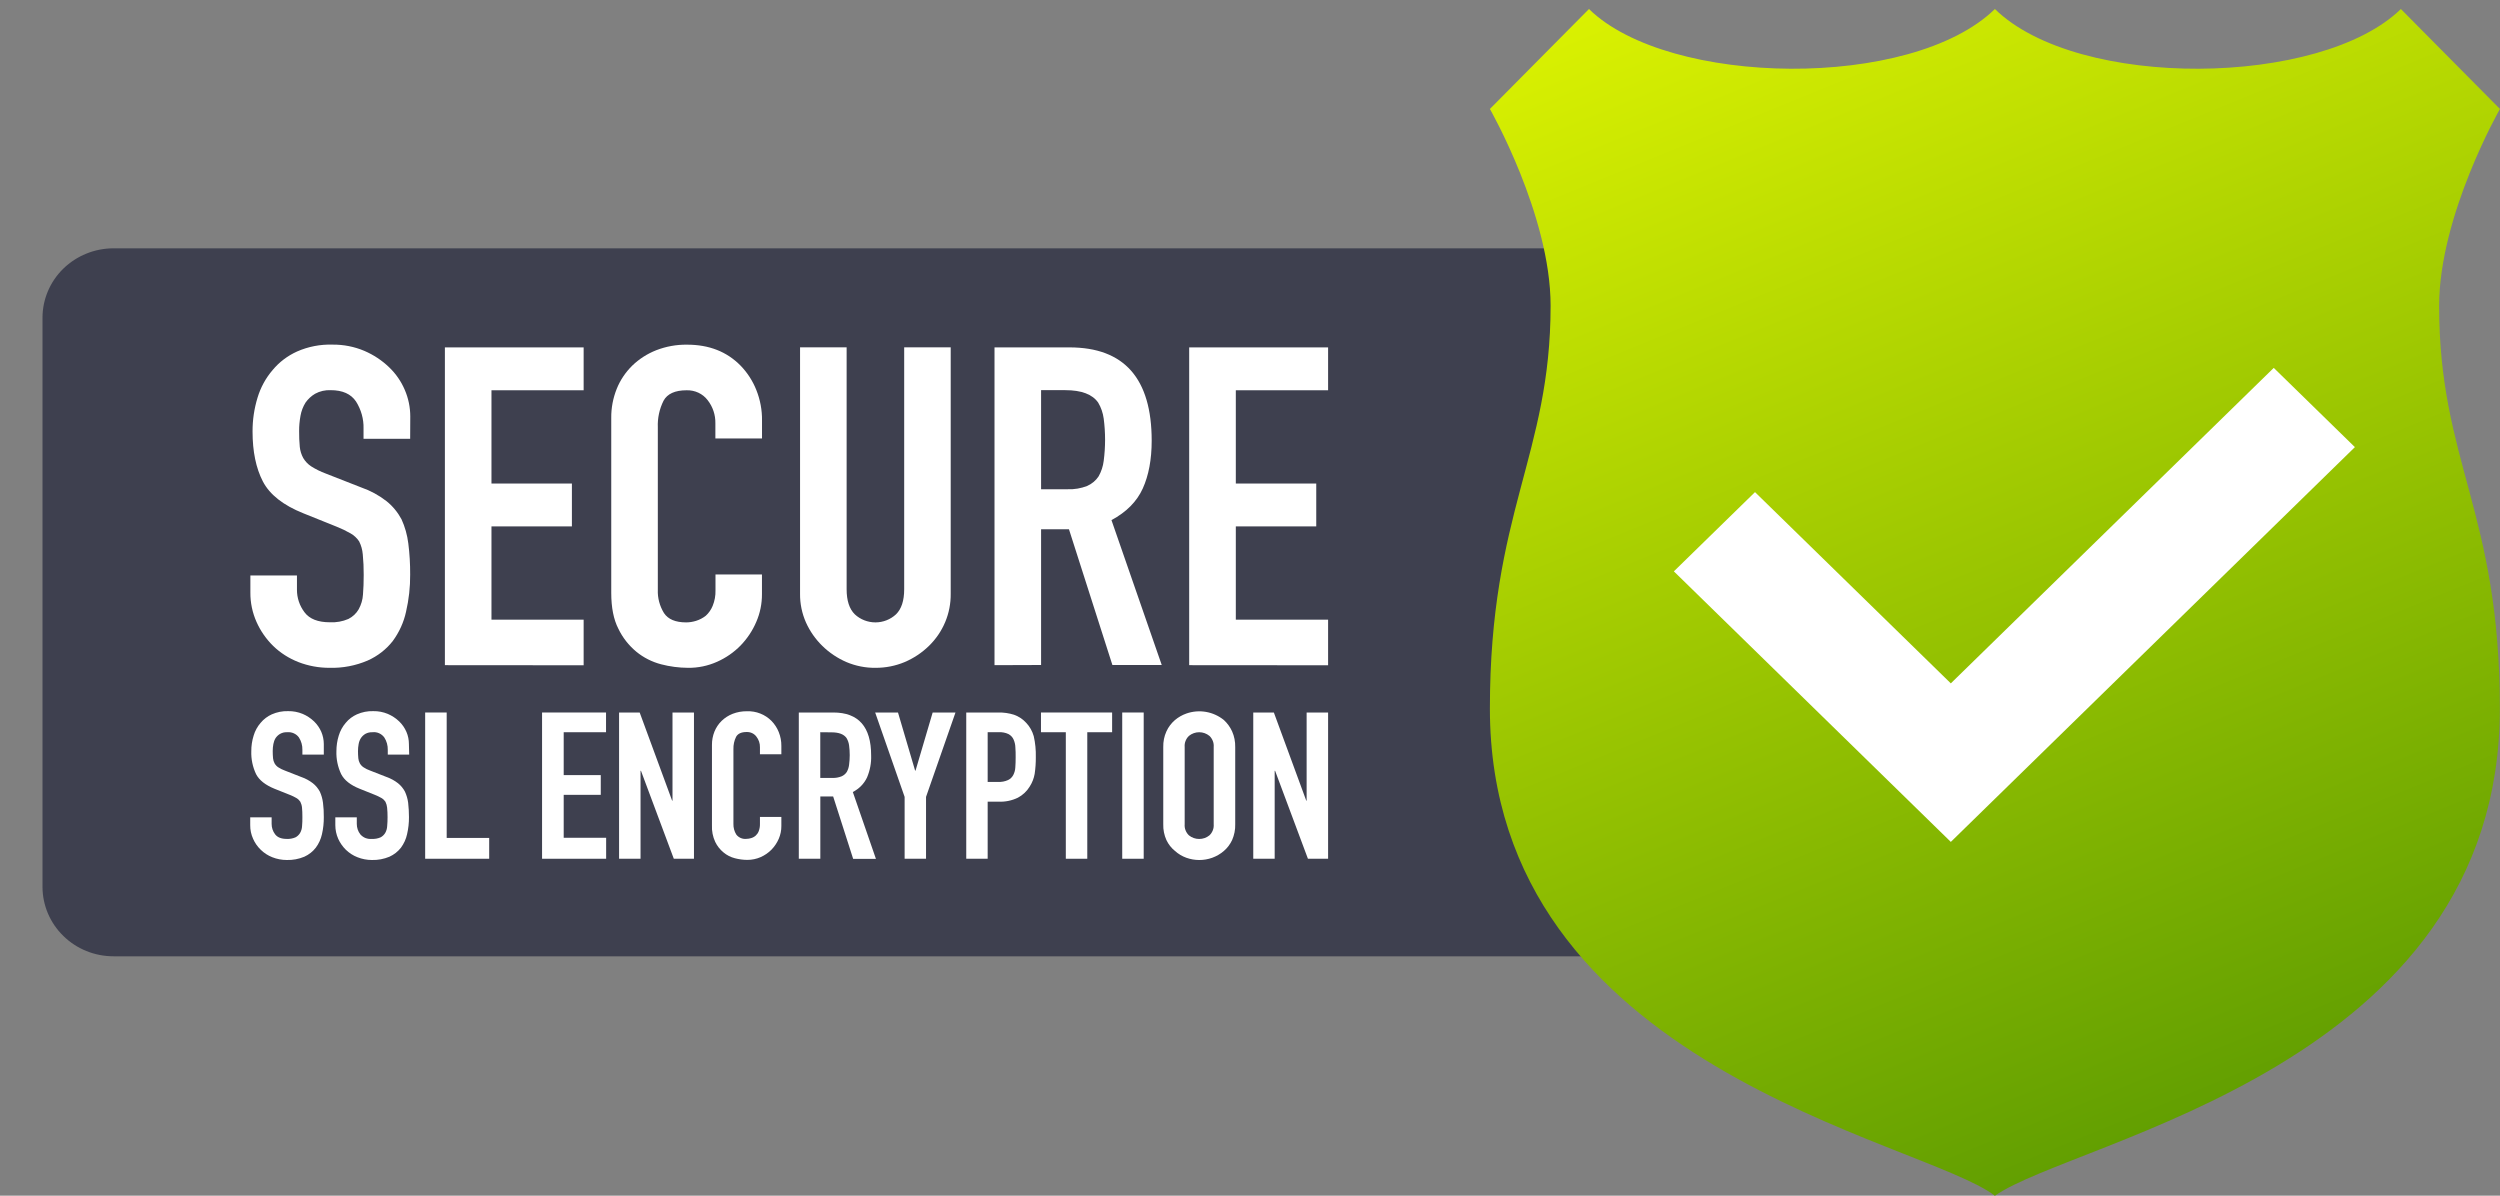 <svg width="46" height="22" viewBox="0 0 46 22" fill="none" xmlns="http://www.w3.org/2000/svg">
<rect x="0" y="0" width="46" height="22" fill="#808080" stroke="none"/>
<g clip-path="url(#clip0)">
<path d="M2.09 4.569H30.495V17.596H2.09C1.743 17.596 1.411 17.462 1.166 17.222C0.921 16.983 0.783 16.659 0.782 16.32L0.782 5.846C0.782 5.507 0.92 5.183 1.165 4.943C1.411 4.704 1.743 4.569 2.09 4.569Z" fill="#3E404F"/>
<path d="M45.999 2.005L44.176 0.166C42.706 1.602 38.236 1.66 36.706 0.166C35.177 1.66 30.707 1.602 29.237 0.166L27.414 2.005C27.414 2.005 28.531 3.958 28.531 5.625C28.531 8.383 27.414 9.417 27.414 13.037C27.414 19.645 35.354 20.967 36.706 22.002C38.175 20.967 45.997 19.645 45.997 13.037C45.997 9.417 44.88 8.498 44.88 5.625C44.882 3.957 45.999 2.005 45.999 2.005Z" fill="url(#paint0_linear)"/>
<path d="M35.895 12.574L32.292 9.055L30.799 10.513L35.895 15.491L43.33 8.227L41.837 6.769L35.895 12.574Z" fill="white"/>
<path d="M7.547 8.074H6.689V7.885C6.694 7.71 6.645 7.537 6.551 7.388C6.458 7.249 6.303 7.179 6.084 7.179C5.984 7.175 5.885 7.197 5.798 7.245C5.728 7.286 5.668 7.342 5.621 7.409C5.575 7.483 5.544 7.566 5.529 7.651C5.512 7.745 5.503 7.84 5.504 7.934C5.503 8.031 5.507 8.127 5.516 8.222C5.523 8.294 5.545 8.364 5.579 8.427C5.616 8.489 5.666 8.542 5.726 8.581C5.81 8.634 5.898 8.678 5.991 8.712L6.647 8.969C6.814 9.027 6.971 9.112 7.11 9.22C7.224 9.311 7.318 9.425 7.387 9.553C7.452 9.695 7.494 9.845 7.513 10C7.537 10.189 7.548 10.38 7.547 10.571C7.549 10.801 7.523 11.032 7.471 11.257C7.429 11.451 7.345 11.634 7.227 11.795C7.106 11.95 6.947 12.073 6.765 12.154C6.545 12.248 6.307 12.294 6.067 12.288C5.869 12.289 5.673 12.253 5.49 12.182C5.317 12.114 5.159 12.014 5.027 11.886C4.898 11.759 4.794 11.61 4.721 11.446C4.644 11.274 4.605 11.088 4.607 10.9V10.588H5.464V10.851C5.463 11 5.512 11.146 5.603 11.266C5.695 11.389 5.851 11.45 6.07 11.45C6.187 11.456 6.303 11.435 6.41 11.389C6.49 11.349 6.555 11.288 6.599 11.212C6.646 11.127 6.674 11.033 6.679 10.937C6.688 10.83 6.692 10.71 6.692 10.578C6.693 10.452 6.687 10.325 6.675 10.2C6.668 10.117 6.646 10.036 6.608 9.961C6.568 9.901 6.514 9.85 6.45 9.814C6.368 9.767 6.282 9.726 6.194 9.691L5.58 9.444C5.21 9.296 4.962 9.1 4.836 8.857C4.71 8.613 4.647 8.307 4.647 7.941C4.646 7.729 4.677 7.519 4.739 7.316C4.795 7.13 4.889 6.957 5.017 6.808C5.138 6.662 5.292 6.546 5.467 6.467C5.672 6.377 5.895 6.334 6.12 6.341C6.32 6.339 6.52 6.378 6.704 6.456C6.874 6.529 7.03 6.632 7.162 6.76C7.285 6.878 7.382 7.019 7.448 7.174C7.515 7.329 7.549 7.496 7.549 7.664L7.547 8.074Z" fill="white"/>
<path d="M8.186 12.239V6.392H10.739V7.181H9.043V8.897H10.523V9.686H9.043V11.402H10.739V12.241L8.186 12.239Z" fill="white"/>
<path d="M14.02 10.57V10.931C14.021 11.107 13.986 11.282 13.915 11.444C13.847 11.604 13.749 11.751 13.627 11.877C13.503 12.004 13.356 12.105 13.194 12.177C13.026 12.252 12.844 12.29 12.66 12.288C12.492 12.287 12.325 12.265 12.164 12.223C11.997 12.179 11.842 12.101 11.709 11.992C11.569 11.876 11.456 11.732 11.378 11.569C11.29 11.398 11.247 11.178 11.247 10.908V7.688C11.245 7.506 11.28 7.324 11.348 7.154C11.412 6.994 11.51 6.849 11.634 6.727C11.76 6.605 11.91 6.509 12.075 6.444C12.256 6.374 12.448 6.339 12.643 6.342C13.046 6.342 13.374 6.47 13.627 6.728C13.752 6.857 13.85 7.009 13.916 7.175C13.988 7.355 14.024 7.547 14.021 7.74V8.068H13.163V7.789C13.166 7.635 13.116 7.484 13.02 7.362C12.975 7.303 12.917 7.257 12.849 7.225C12.782 7.194 12.708 7.179 12.633 7.181C12.42 7.181 12.278 7.246 12.209 7.374C12.133 7.526 12.097 7.694 12.104 7.863V10.853C12.098 11.003 12.138 11.151 12.217 11.28C12.293 11.395 12.429 11.452 12.625 11.452C12.686 11.452 12.747 11.442 12.806 11.424C12.871 11.404 12.933 11.372 12.987 11.329C13.042 11.279 13.085 11.217 13.113 11.148C13.15 11.057 13.168 10.959 13.165 10.861V10.57H14.02Z" fill="white"/>
<path d="M17.493 6.391V10.925C17.495 11.103 17.461 11.28 17.392 11.445C17.323 11.61 17.221 11.76 17.091 11.886C16.963 12.011 16.812 12.111 16.646 12.182C16.476 12.253 16.293 12.289 16.108 12.288C15.924 12.29 15.742 12.253 15.574 12.182C15.242 12.038 14.976 11.779 14.83 11.454C14.756 11.287 14.719 11.107 14.721 10.925V6.391H15.578V10.842C15.578 11.051 15.628 11.205 15.729 11.304C15.831 11.399 15.967 11.452 16.108 11.452C16.248 11.452 16.384 11.399 16.486 11.304C16.587 11.206 16.637 11.052 16.637 10.842V6.391H17.493Z" fill="white"/>
<path d="M18.299 12.239V6.392H19.677C20.686 6.392 21.191 6.964 21.191 8.109C21.191 8.454 21.136 8.747 21.027 8.988C20.918 9.229 20.726 9.422 20.451 9.57L21.376 12.236H20.468L19.669 9.739H19.156V12.236L18.299 12.239ZM19.156 7.179V9.002H19.644C19.767 9.007 19.891 8.986 20.005 8.941C20.091 8.903 20.164 8.842 20.215 8.764C20.264 8.677 20.296 8.58 20.308 8.481C20.342 8.222 20.342 7.96 20.308 7.701C20.294 7.598 20.26 7.498 20.207 7.409C20.102 7.256 19.9 7.179 19.602 7.179H19.156Z" fill="white"/>
<path d="M21.881 12.239V6.392H24.437V7.181H22.739V8.897H24.219V9.686H22.739V11.402H24.437V12.241L21.881 12.239Z" fill="white"/>
<path d="M5.958 13.885H5.564V13.798C5.566 13.717 5.544 13.637 5.5 13.569C5.476 13.536 5.444 13.51 5.406 13.493C5.368 13.476 5.327 13.469 5.285 13.473C5.239 13.47 5.194 13.481 5.154 13.503C5.121 13.522 5.094 13.548 5.072 13.579C5.051 13.613 5.037 13.651 5.03 13.69C5.022 13.733 5.018 13.777 5.018 13.82C5.018 13.864 5.02 13.909 5.024 13.953C5.027 13.986 5.037 14.018 5.053 14.047C5.07 14.076 5.093 14.101 5.121 14.119C5.159 14.143 5.2 14.164 5.243 14.179L5.544 14.297C5.621 14.323 5.693 14.363 5.757 14.412C5.81 14.454 5.853 14.507 5.885 14.566C5.915 14.631 5.934 14.7 5.943 14.771C5.954 14.858 5.959 14.946 5.958 15.034C5.959 15.14 5.948 15.246 5.924 15.35C5.904 15.439 5.866 15.523 5.811 15.597C5.756 15.669 5.683 15.726 5.599 15.764C5.498 15.806 5.388 15.827 5.278 15.824C5.186 15.824 5.095 15.807 5.01 15.773C4.931 15.742 4.858 15.695 4.798 15.636C4.738 15.578 4.69 15.51 4.657 15.434C4.621 15.355 4.603 15.269 4.604 15.183V15.039H4.998V15.16C4.998 15.229 5.02 15.296 5.062 15.351C5.105 15.408 5.176 15.436 5.277 15.436C5.331 15.439 5.385 15.429 5.435 15.408C5.471 15.39 5.501 15.361 5.522 15.326C5.544 15.288 5.556 15.244 5.558 15.2C5.563 15.149 5.564 15.097 5.564 15.036C5.564 14.965 5.562 14.907 5.557 14.861C5.554 14.823 5.543 14.786 5.526 14.752C5.507 14.724 5.483 14.701 5.454 14.684C5.416 14.662 5.377 14.643 5.336 14.627L5.053 14.514C4.883 14.445 4.769 14.355 4.711 14.243C4.649 14.111 4.619 13.967 4.624 13.822C4.623 13.725 4.638 13.628 4.667 13.535C4.692 13.449 4.736 13.369 4.795 13.301C4.85 13.234 4.921 13.18 5.001 13.144C5.096 13.102 5.198 13.082 5.301 13.085C5.393 13.083 5.485 13.101 5.57 13.136C5.648 13.169 5.719 13.217 5.78 13.275C5.836 13.33 5.881 13.395 5.912 13.466C5.942 13.537 5.958 13.614 5.958 13.691L5.958 13.885Z" fill="white"/>
<path d="M7.529 13.885H7.135V13.798C7.137 13.717 7.115 13.637 7.071 13.569C7.047 13.536 7.014 13.509 6.976 13.492C6.938 13.475 6.896 13.468 6.855 13.473C6.809 13.471 6.763 13.481 6.723 13.503C6.691 13.522 6.663 13.548 6.642 13.579C6.62 13.613 6.606 13.65 6.599 13.69C6.591 13.733 6.587 13.777 6.587 13.82C6.587 13.864 6.589 13.909 6.593 13.953C6.596 13.986 6.606 14.018 6.622 14.047C6.639 14.076 6.662 14.101 6.69 14.119C6.728 14.144 6.769 14.164 6.812 14.179L7.114 14.297C7.19 14.324 7.261 14.363 7.324 14.412C7.376 14.454 7.42 14.507 7.451 14.566C7.481 14.631 7.501 14.7 7.51 14.771C7.52 14.858 7.525 14.946 7.525 15.034C7.526 15.14 7.514 15.246 7.49 15.35C7.471 15.439 7.432 15.523 7.378 15.597C7.322 15.669 7.249 15.726 7.165 15.764C7.064 15.806 6.954 15.827 6.844 15.824C6.753 15.824 6.662 15.807 6.577 15.773C6.497 15.742 6.425 15.695 6.364 15.636C6.305 15.578 6.257 15.509 6.223 15.434C6.188 15.355 6.17 15.269 6.17 15.183V15.039H6.565V15.16C6.565 15.229 6.587 15.296 6.629 15.351C6.655 15.381 6.688 15.405 6.725 15.42C6.763 15.434 6.803 15.44 6.843 15.436C6.898 15.439 6.951 15.429 7.001 15.408C7.037 15.39 7.067 15.361 7.088 15.326C7.11 15.288 7.122 15.244 7.124 15.2C7.129 15.149 7.131 15.097 7.131 15.036C7.131 14.977 7.129 14.919 7.123 14.861C7.119 14.823 7.109 14.786 7.092 14.752C7.073 14.724 7.049 14.701 7.02 14.684C6.982 14.662 6.943 14.644 6.902 14.627L6.62 14.514C6.449 14.446 6.335 14.356 6.277 14.243C6.215 14.111 6.185 13.967 6.19 13.822C6.19 13.725 6.204 13.628 6.233 13.535C6.259 13.449 6.302 13.369 6.361 13.301C6.416 13.233 6.487 13.18 6.567 13.144C6.662 13.102 6.764 13.082 6.867 13.085C6.96 13.083 7.051 13.101 7.136 13.136C7.215 13.17 7.286 13.217 7.346 13.275C7.403 13.33 7.447 13.395 7.478 13.466C7.509 13.537 7.524 13.614 7.524 13.691L7.529 13.885Z" fill="white"/>
<path d="M7.823 15.801V13.11H8.219V15.418H9.001V15.801H7.823Z" fill="white"/>
<path d="M9.974 15.801V13.11H11.151V13.473H10.372V14.262H11.054V14.625H10.372V15.415H11.153V15.801H9.974Z" fill="white"/>
<path d="M11.391 15.801V13.11H11.77L12.367 14.732H12.374V13.11H12.769V15.801H12.398L11.794 14.183H11.786V15.801H11.391Z" fill="white"/>
<path d="M14.377 15.032V15.198C14.378 15.279 14.361 15.36 14.329 15.434C14.297 15.508 14.252 15.575 14.196 15.633C14.139 15.691 14.071 15.738 13.996 15.771C13.919 15.805 13.835 15.822 13.751 15.822C13.674 15.822 13.597 15.811 13.523 15.792C13.445 15.772 13.374 15.736 13.313 15.685C13.248 15.632 13.196 15.566 13.16 15.491C13.116 15.396 13.095 15.291 13.1 15.187V13.707C13.099 13.623 13.115 13.539 13.146 13.461C13.176 13.388 13.22 13.321 13.277 13.265C13.336 13.208 13.405 13.164 13.481 13.134C13.564 13.102 13.653 13.086 13.743 13.087C13.827 13.084 13.911 13.098 13.989 13.129C14.067 13.159 14.137 13.206 14.196 13.265C14.253 13.324 14.299 13.394 14.329 13.47C14.362 13.552 14.378 13.639 14.377 13.726V13.878H13.983V13.749C13.985 13.678 13.961 13.609 13.917 13.553C13.896 13.525 13.87 13.504 13.838 13.489C13.807 13.475 13.773 13.468 13.739 13.469C13.641 13.469 13.576 13.499 13.544 13.558C13.509 13.628 13.493 13.706 13.495 13.783V15.159C13.493 15.228 13.511 15.297 13.548 15.356C13.569 15.384 13.598 15.406 13.631 15.42C13.664 15.434 13.7 15.439 13.735 15.435C13.763 15.435 13.791 15.43 13.818 15.422C13.851 15.413 13.88 15.397 13.905 15.375C13.929 15.353 13.948 15.326 13.96 15.295C13.976 15.253 13.984 15.208 13.983 15.163V15.032H14.377Z" fill="white"/>
<path d="M14.698 15.801V13.11H15.333C15.797 13.11 16.029 13.373 16.029 13.9C16.034 14.038 16.008 14.176 15.954 14.304C15.9 14.42 15.807 14.514 15.692 14.573L16.117 15.803H15.698L15.33 14.655H15.094V15.801H14.698ZM15.093 13.473V14.314H15.318C15.374 14.316 15.431 14.306 15.484 14.285C15.524 14.268 15.557 14.24 15.581 14.204C15.603 14.164 15.618 14.119 15.623 14.073C15.639 13.954 15.639 13.834 15.623 13.714C15.617 13.667 15.601 13.622 15.577 13.581C15.528 13.51 15.435 13.475 15.299 13.475L15.093 13.473Z" fill="white"/>
<path d="M16.645 15.801V14.663L16.103 13.11H16.523L16.838 14.179H16.846L17.161 13.11H17.581L17.039 14.663V15.801H16.645Z" fill="white"/>
<path d="M17.779 15.801V13.11H18.37C18.467 13.108 18.564 13.122 18.657 13.151C18.743 13.181 18.82 13.232 18.881 13.299C18.948 13.369 18.995 13.454 19.021 13.546C19.05 13.672 19.062 13.801 19.059 13.93C19.06 14.033 19.053 14.136 19.038 14.238C19.024 14.321 18.993 14.4 18.947 14.472C18.895 14.558 18.82 14.629 18.73 14.677C18.62 14.731 18.497 14.756 18.374 14.751H18.173V15.801H17.779ZM18.173 13.473V14.387H18.363C18.427 14.391 18.49 14.379 18.548 14.353C18.59 14.333 18.624 14.3 18.645 14.259C18.667 14.215 18.68 14.168 18.682 14.119C18.686 14.064 18.688 14.002 18.688 13.934C18.688 13.865 18.688 13.811 18.683 13.754C18.682 13.703 18.67 13.652 18.649 13.605C18.63 13.563 18.597 13.529 18.556 13.507C18.501 13.481 18.439 13.469 18.378 13.473H18.173Z" fill="white"/>
<path d="M19.611 15.801V13.473H19.154V13.11H20.463V13.473H20.006V15.801H19.611Z" fill="white"/>
<path d="M20.649 15.801V13.11H21.044V15.801H20.649Z" fill="white"/>
<path d="M21.404 13.745C21.402 13.646 21.421 13.548 21.462 13.458C21.498 13.378 21.552 13.307 21.619 13.249C21.681 13.197 21.752 13.156 21.829 13.129C21.945 13.088 22.07 13.078 22.191 13.099C22.312 13.12 22.425 13.172 22.52 13.249C22.584 13.308 22.635 13.379 22.671 13.458C22.711 13.548 22.73 13.646 22.728 13.745V15.166C22.731 15.266 22.711 15.365 22.671 15.457C22.635 15.534 22.584 15.602 22.52 15.657C22.457 15.712 22.384 15.754 22.305 15.783C22.151 15.838 21.983 15.838 21.829 15.783C21.751 15.755 21.68 15.712 21.619 15.657C21.552 15.603 21.498 15.534 21.462 15.457C21.421 15.366 21.401 15.266 21.404 15.166V13.745ZM21.798 15.166C21.795 15.204 21.8 15.242 21.814 15.277C21.828 15.313 21.849 15.345 21.877 15.371C21.93 15.414 21.997 15.437 22.065 15.437C22.134 15.437 22.2 15.414 22.253 15.371C22.281 15.345 22.302 15.313 22.316 15.277C22.33 15.242 22.335 15.204 22.332 15.166V13.745C22.335 13.707 22.33 13.669 22.316 13.634C22.302 13.598 22.281 13.566 22.253 13.54C22.2 13.497 22.134 13.473 22.065 13.473C21.997 13.473 21.93 13.497 21.877 13.54C21.849 13.566 21.828 13.598 21.814 13.634C21.8 13.669 21.795 13.707 21.798 13.745V15.166Z" fill="white"/>
<path d="M23.06 15.801V13.11H23.439L24.035 14.732H24.042V13.11H24.437V15.801H24.066L23.462 14.183H23.454V15.801H23.06Z" fill="white"/>
</g>
<defs>
<linearGradient id="paint0_linear" x1="31.875" y1="-3.003" x2="45.382" y2="30.018" gradientUnits="userSpaceOnUse">
<stop stop-color="#E4F801"/>
<stop offset="1" stop-color="#2B7901"/>
</linearGradient>
<clipPath id="clip0">
<rect width="45.218" height="21.835" fill="white" transform="translate(0.782 0.164)"/>
</clipPath>
</defs>
</svg>
